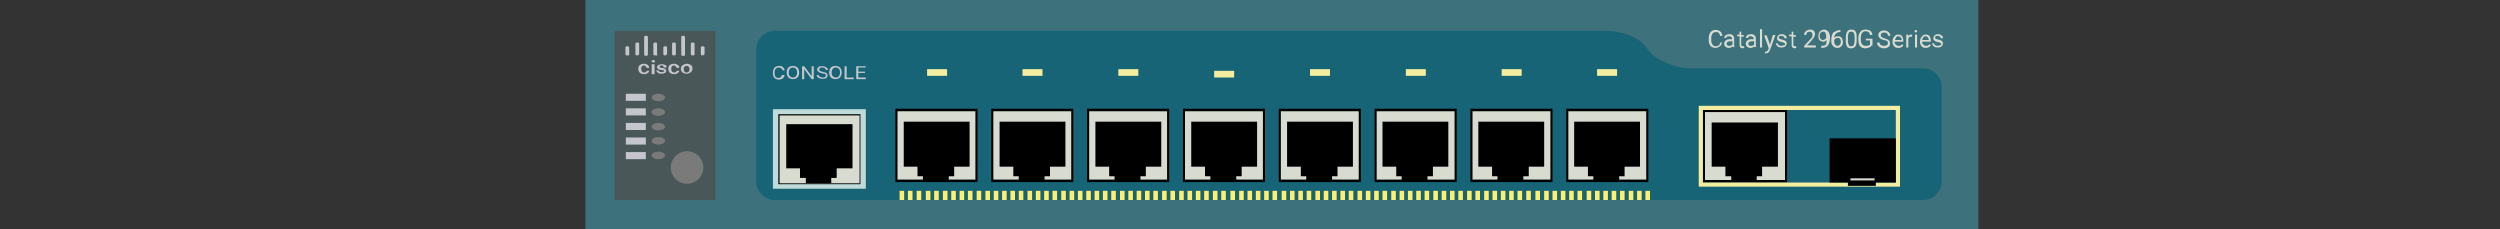 <?xml version="1.0" encoding="utf-8"?>
<!-- Copyright 2022 Virtual Console LLC. All rights reserved. Generator: Adobe Illustrator 23.1.0, SVG Export Plug-In . SVG Version: 6.00 Build 0)  -->
<svg version="1.1" id="Cisco_Catalyst_2960G-8TC_Compact" xmlns="http://www.w3.org/2000/svg" xmlns:xlink="http://www.w3.org/1999/xlink"
	 x="0px" y="0px" viewBox="0 0 600 55" style="enable-background:new 0 0 600 55;" xml:space="preserve">
<rect x="0" y="0" width="600" height="55" fill="#333333" stroke="none"/>
<style type="text/css">
	.st0{fill:#3D717C;}
	.st1{fill:#176476;}
	.st2{fill:#D8DBD0;}
	.st3{fill:#4A5759;}
	.st4{fill:#7A7A7A;}
	.st5{fill:none;}
	.st6{fill:#BFDBD9;}
	.st7{fill:#C5C6CD;}
	.st8{fill:#F3ED9F;}
	.st9{fill:#FFEE6F;}
</style>
<rect x="140.5" class="st0" width="334.3" height="55"/>
<path class="st1" d="M395.5,11.9c-1.4-2.5-5.4-4.5-10.5-4.5H186c-2.5,0-4.5,2-4.5,4.5v31.6c0,2.5,2,4.5,4.5,4.5h200.7h2.7h72.1
	c2.5,0,4.5-2,4.5-4.5V20.9c0-2.5-2-4.5-4.5-4.5H407C402.1,16.7,396.8,14.1,395.5,11.9z"/>
<g>
	<g>
		<g>
			<g>
				<rect x="215.2" y="26.5" class="st2" width="19.2" height="17"/>
				<path d="M234.6,43.7h-19.7V26.1h19.7V43.7z M215.4,43.1h18.7V26.7h-18.7V43.1z"/>
			</g>
		</g>
	</g>
	<polygon points="220.2,40 220.2,42.3 221.5,42.3 221.5,43.5 227.7,43.5 227.7,42.3 229,42.3 229,40 232.7,40 232.7,29.2 
		216.9,29.2 216.9,40 	"/>
</g>
<g>
	<g>
		<g>
			<g>
				<rect x="238.2" y="26.5" class="st2" width="19.2" height="17"/>
				<path d="M257.6,43.7h-19.7V26.1h19.7V43.7z M238.4,43.1h18.7V26.7h-18.7V43.1z"/>
			</g>
		</g>
	</g>
	<polygon points="243.2,40 243.2,42.3 244.5,42.3 244.5,43.5 250.7,43.5 250.7,42.3 252,42.3 252,40 255.7,40 255.7,29.2 
		239.9,29.2 239.9,40 	"/>
</g>
<g>
	<g>
		<g>
			<g>
				<rect x="261.2" y="26.5" class="st2" width="19.2" height="17"/>
				<path d="M280.6,43.7h-19.7V26.1h19.7V43.7z M261.4,43.1h18.7V26.7h-18.7V43.1z"/>
			</g>
		</g>
	</g>
	<polygon points="266.2,40 266.2,42.3 267.5,42.3 267.5,43.5 273.7,43.5 273.7,42.3 275,42.3 275,40 278.7,40 278.7,29.2 
		262.9,29.2 262.9,40 	"/>
</g>
<g>
	<g>
		<g>
			<g>
				<rect x="284.2" y="26.5" class="st2" width="19.2" height="17"/>
				<path d="M303.6,43.7h-19.7V26.1h19.7V43.7z M284.4,43.1h18.7V26.7h-18.7V43.1z"/>
			</g>
		</g>
	</g>
	<polygon points="289.2,40 289.2,42.3 290.5,42.3 290.5,43.5 296.7,43.5 296.7,42.3 298,42.3 298,40 301.7,40 301.7,29.2 
		285.9,29.2 285.9,40 	"/>
</g>
<g>
	<g>
		<g>
			<g>
				<rect x="307.2" y="26.5" class="st2" width="19.2" height="17"/>
				<path d="M326.6,43.7h-19.7V26.1h19.7V43.7z M307.4,43.1h18.7V26.7h-18.7V43.1z"/>
			</g>
		</g>
	</g>
	<polygon points="312.2,40 312.2,42.3 313.5,42.3 313.5,43.5 319.7,43.5 319.7,42.3 321,42.3 321,40 324.7,40 324.7,29.2 
		308.9,29.2 308.9,40 	"/>
</g>
<g>
	<g>
		<g>
			<g>
				<rect x="330.2" y="26.5" class="st2" width="19.2" height="17"/>
				<path d="M349.6,43.7h-19.7V26.1h19.7V43.7z M330.4,43.1h18.7V26.7h-18.7V43.1z"/>
			</g>
		</g>
	</g>
	<polygon points="335.1,40 335.1,42.3 336.4,42.3 336.4,43.5 342.6,43.5 342.6,42.3 343.9,42.3 343.9,40 347.6,40 347.6,29.2 
		331.8,29.2 331.8,40 	"/>
</g>
<g>
	<g>
		<g>
			<g>
				<rect x="353.2" y="26.5" class="st2" width="19.2" height="17"/>
				<path d="M372.6,43.7h-19.7V26.1h19.7V43.7z M353.4,43.1h18.7V26.7h-18.7V43.1z"/>
			</g>
		</g>
	</g>
	<polygon points="358.1,40 358.1,42.3 359.4,42.3 359.4,43.5 365.6,43.5 365.6,42.3 366.9,42.3 366.9,40 370.6,40 370.6,29.2 
		354.8,29.2 354.8,40 	"/>
</g>
<g>
	<g>
		<g>
			<g>
				<rect x="376.2" y="26.5" class="st2" width="19.2" height="17"/>
				<path d="M395.6,43.7h-19.7V26.1h19.7V43.7z M376.4,43.1h18.7V26.7h-18.7V43.1z"/>
			</g>
		</g>
	</g>
	<polygon points="381.1,40 381.1,42.3 382.4,42.3 382.4,43.5 388.6,43.5 388.6,42.3 389.9,42.3 389.9,40 393.6,40 393.6,29.2 
		377.8,29.2 377.8,40 	"/>
</g>
<rect x="147.5" y="7.4" class="st3" width="24.2" height="40.6"/>
<circle class="st4" cx="164.9" cy="40.2" r="3.9"/>
<rect class="st5" width="600" height="55"/>
<g>
	<g>
		<rect x="186.8" y="27.4" class="st2" width="19.7" height="16.8"/>
		<path d="M206.8,44.6h-20.2V27.1h20.2V44.6z M187.1,44h19.2V27.7h-19.2V44z"/>
	</g>
	<g>
		<path class="st6" d="M207.8,26.2v19.1h-22.3V26.2H207.8z M206.5,44.2V27.4h-19.7v16.8H206.5z"/>
	</g>
</g>
<polygon points="192,40.4 192,42.7 193.4,42.7 193.4,44 199.5,44 199.5,42.7 200.8,42.7 200.8,40.4 204.6,40.4 204.6,29.8 
	188.7,29.8 188.7,40.4 "/>
<rect x="150.2" y="22.5" class="st7" width="4.8" height="1.7"/>
<rect x="150.2" y="26" class="st7" width="4.8" height="1.7"/>
<rect x="150.2" y="33" class="st7" width="4.8" height="1.7"/>
<rect x="150.2" y="29.5" class="st7" width="4.8" height="1.7"/>
<rect x="150.2" y="36.5" class="st7" width="4.8" height="1.7"/>
<ellipse class="st4" cx="158" cy="23.4" rx="1.6" ry="0.9"/>
<ellipse class="st4" cx="158" cy="26.9" rx="1.6" ry="0.9"/>
<ellipse class="st4" cx="158" cy="30.4" rx="1.6" ry="0.9"/>
<ellipse class="st4" cx="158" cy="33.8" rx="1.6" ry="0.9"/>
<ellipse class="st4" cx="158" cy="37.3" rx="1.6" ry="0.9"/>
<g>
	<path class="st7" d="M155.2,13.4h-0.3c-0.2,0-0.3-0.2-0.3-0.3V8.9c0-0.2,0.2-0.3,0.3-0.3h0.3c0.2,0,0.3,0.2,0.3,0.3v4.2
		C155.4,13.3,155.4,13.4,155.2,13.4z"/>
	<path class="st7" d="M164.1,13.4h-0.3c-0.2,0-0.3-0.2-0.3-0.3V8.9c0-0.2,0.2-0.3,0.3-0.3h0.3c0.2,0,0.3,0.2,0.3,0.3v4.2
		C164.4,13.3,164.4,13.4,164.1,13.4z"/>
	<path class="st7" d="M153.1,13.3h-0.3c-0.2,0-0.3-0.2-0.3-0.3v-2.5c0-0.2,0.2-0.3,0.3-0.3h0.3c0.2,0,0.3,0.2,0.3,0.3V13
		C153.2,13.1,153.2,13.3,153.1,13.3z"/>
	<path class="st7" d="M150.9,13.3h-0.5c-0.2,0-0.3-0.2-0.3-0.3v-1.6c0-0.2,0.2-0.3,0.3-0.3h0.3c0.2,0,0.3,0.2,0.3,0.3V13
		C151.1,13.1,150.9,13.3,150.9,13.3z"/>
	<path class="st7" d="M161.9,13.3h-0.3c-0.2,0-0.3-0.2-0.3-0.3v-2.5c0-0.2,0.2-0.3,0.3-0.3h0.3c0.2,0,0.3,0.2,0.3,0.3V13
		C162.2,13.1,162.1,13.3,161.9,13.3z"/>
	<path class="st7" d="M157.6,13.3h-0.5c-0.2,0-0.3-0.2-0.3-0.3v-2.5c0-0.2,0.2-0.3,0.3-0.3h0.3c0.2,0,0.3,0.2,0.3,0.3V13
		C157.8,13.1,157.8,13.3,157.6,13.3z"/>
	<path class="st7" d="M159.8,13.3h-0.3c-0.2,0-0.3-0.2-0.3-0.3v-1.6c0-0.2,0.2-0.3,0.3-0.3h0.3c0.2,0,0.3,0.2,0.3,0.3V13
		C159.9,13.1,159.9,13.3,159.8,13.3z"/>
	<path class="st7" d="M166.4,13.3h-0.3c-0.2,0-0.3-0.2-0.3-0.3v-2.5c0-0.2,0.2-0.3,0.3-0.3h0.3c0.2,0,0.3,0.2,0.3,0.3V13
		C166.8,13.1,166.6,13.3,166.4,13.3z"/>
	<path class="st7" d="M168.8,13.3h-0.3c-0.2,0-0.3-0.2-0.3-0.3v-1.6c0-0.2,0.2-0.3,0.3-0.3h0.3c0.2,0,0.3,0.2,0.3,0.3V13
		C168.9,13.1,168.8,13.3,168.8,13.3z"/>
</g>
<g>
	<path class="st7" d="M154.6,17.4c0.2,0,0.3,0,0.4-0.1c0.1-0.1,0.2-0.2,0.2-0.3h0.6c0,0.2-0.1,0.3-0.2,0.4c-0.1,0.1-0.3,0.2-0.4,0.3
		c-0.2,0.1-0.4,0.1-0.6,0.1c-0.4,0-0.7-0.1-1-0.3c-0.2-0.2-0.4-0.5-0.4-0.9v-0.1c0-0.4,0.1-0.7,0.4-0.9c0.2-0.2,0.6-0.3,1-0.3
		c0.3,0,0.6,0.1,0.9,0.3c0.2,0.2,0.3,0.4,0.3,0.7h-0.6c0-0.1-0.1-0.3-0.2-0.3c-0.1,0-0.2-0.3-0.4-0.3c-0.2,0-0.4,0.1-0.5,0.2
		c-0.1,0.1-0.2,0.3-0.2,0.6v0.1c0,0.3,0.1,0.5,0.2,0.6C154.2,17.3,154.4,17.4,154.6,17.4z"/>
	<path class="st7" d="M156.4,14.7c0-0.1,0-0.2,0.1-0.2c0.1-0.1,0.2-0.1,0.3-0.1s0.2,0,0.3,0.1c0.1,0.1,0.1,0.1,0.1,0.2
		c0,0.1,0,0.2-0.1,0.2c-0.1,0.1-0.2,0.1-0.3,0.1s-0.2,0-0.3-0.1C156.4,14.8,156.4,14.8,156.4,14.7z M157.1,17.8h-0.7v-2.4h0.7V17.8z
		"/>
	<path class="st7" d="M159.4,17.1c0-0.1,0-0.2-0.1-0.2c-0.1,0-0.3-0.1-0.5-0.1c-0.2,0-0.4-0.1-0.6-0.1c-0.3-0.1-0.5-0.3-0.5-0.6
		c0-0.2,0.1-0.4,0.3-0.5s0.5-0.2,0.8-0.2c0.4,0,0.6,0.1,0.9,0.2c0.2,0.1,0.3,0.3,0.3,0.6h-0.7c0-0.1,0-0.2-0.1-0.3
		c-0.1-0.2-0.2-0.2-0.4-0.2c-0.1,0-0.3,0-0.4,0.1c-0.1,0.1-0.1,0.1-0.1,0.2c0,0.1,0,0.1,0.1,0.2c0.1,0,0.3,0.1,0.5,0.1
		c0.3,0,0.5,0.1,0.6,0.2c0.1,0.1,0.3,0.1,0.3,0.2c0,0.1,0.1,0.2,0.1,0.3c0,0.2-0.1,0.4-0.3,0.5c-0.2,0.1-0.5,0.2-0.9,0.2
		c-0.2,0-0.5,0-0.6-0.1c-0.2-0.1-0.3-0.2-0.4-0.3c-0.1-0.1-0.2-0.3-0.2-0.4h0.6c0,0.1,0.1,0.2,0.2,0.3c0.1,0.1,0.3,0.1,0.4,0.1
		c0.2,0,0.3,0,0.4-0.1C159.4,17.3,159.4,17.2,159.4,17.1z"/>
	<path class="st7" d="M161.8,17.4c0.2,0,0.3,0,0.4-0.1c0.1-0.1,0.2-0.2,0.2-0.3h0.6c0,0.2-0.1,0.3-0.2,0.4c-0.1,0.1-0.3,0.2-0.4,0.3
		c-0.2,0.1-0.4,0.1-0.6,0.1c-0.4,0-0.7-0.1-1-0.3c-0.2-0.2-0.4-0.5-0.4-0.9v-0.1c0-0.4,0.1-0.7,0.4-0.9c0.2-0.2,0.6-0.3,1-0.3
		c0.3,0,0.6,0.1,0.9,0.3s0.3,0.4,0.3,0.7h-0.6c0-0.1-0.1-0.3-0.2-0.3c-0.1,0-0.2-0.3-0.4-0.3c-0.2,0-0.4,0.1-0.5,0.2
		c-0.1,0.1-0.2,0.3-0.2,0.6v0.1c0,0.3,0.1,0.5,0.2,0.6C161.4,17.3,161.6,17.4,161.8,17.4z"/>
	<path class="st7" d="M163.4,16.5c0-0.2,0.1-0.5,0.2-0.6c0.1-0.2,0.3-0.3,0.5-0.4c0.2-0.1,0.4-0.2,0.7-0.2c0.4,0,0.7,0.1,1,0.3
		c0.3,0.2,0.4,0.5,0.4,0.8v0.1c0,0.2-0.1,0.5-0.2,0.6c-0.1,0.2-0.3,0.3-0.5,0.4c-0.2,0.1-0.4,0.2-0.7,0.2c-0.4,0-0.7-0.1-1-0.3
		C163.6,17.2,163.4,16.9,163.4,16.5L163.4,16.5z M164.1,16.6c0,0.3,0.1,0.4,0.2,0.6s0.3,0.2,0.5,0.2s0.4-0.1,0.5-0.2
		s0.2-0.4,0.2-0.6c0-0.2-0.1-0.4-0.2-0.6c-0.1-0.1-0.3-0.2-0.5-0.2s-0.4,0.1-0.5,0.2C164.1,16.1,164.1,16.3,164.1,16.6z"/>
</g>
<g>
	<path class="st7" d="M188.3,18c0,0.3-0.2,0.6-0.4,0.8c-0.2,0.2-0.6,0.3-1,0.3c-0.4,0-0.8-0.1-1-0.4c-0.3-0.3-0.4-0.6-0.4-1.1v-0.3
		c0-0.3,0.1-0.5,0.2-0.8c0.1-0.2,0.3-0.4,0.5-0.5c0.2-0.1,0.5-0.2,0.8-0.2c0.4,0,0.7,0.1,0.9,0.3c0.2,0.2,0.4,0.4,0.4,0.8h-0.5
		c0-0.2-0.1-0.4-0.3-0.5s-0.3-0.2-0.6-0.2c-0.3,0-0.5,0.1-0.7,0.3c-0.2,0.2-0.3,0.5-0.3,0.8v0.3c0,0.3,0.1,0.6,0.2,0.8
		c0.2,0.2,0.4,0.3,0.7,0.3c0.3,0,0.5-0.1,0.6-0.2c0.1-0.1,0.2-0.3,0.3-0.5H188.3z"/>
	<path class="st7" d="M191.8,17.5c0,0.3-0.1,0.6-0.2,0.8c-0.1,0.2-0.3,0.4-0.5,0.5c-0.2,0.1-0.5,0.2-0.8,0.2c-0.3,0-0.5-0.1-0.8-0.2
		c-0.2-0.1-0.4-0.3-0.5-0.5s-0.2-0.5-0.2-0.8v-0.2c0-0.3,0.1-0.6,0.2-0.8c0.1-0.2,0.3-0.4,0.5-0.5c0.2-0.1,0.5-0.2,0.8-0.2
		c0.3,0,0.5,0.1,0.8,0.2c0.2,0.1,0.4,0.3,0.5,0.5c0.1,0.2,0.2,0.5,0.2,0.8V17.5z M191.3,17.3c0-0.4-0.1-0.6-0.3-0.8
		c-0.2-0.2-0.4-0.3-0.7-0.3c-0.3,0-0.5,0.1-0.7,0.3c-0.2,0.2-0.3,0.5-0.3,0.8v0.2c0,0.4,0.1,0.6,0.3,0.8c0.2,0.2,0.4,0.3,0.7,0.3
		c0.3,0,0.6-0.1,0.7-0.3c0.2-0.2,0.3-0.5,0.3-0.8V17.3z"/>
	<path class="st7" d="M195.3,19h-0.5l-1.8-2.4V19h-0.5v-3.1h0.5l1.8,2.4v-2.4h0.5V19z"/>
	<path class="st7" d="M197.3,17.6c-0.4-0.1-0.7-0.2-0.9-0.4s-0.3-0.3-0.3-0.5c0-0.2,0.1-0.4,0.3-0.6c0.2-0.2,0.5-0.2,0.9-0.2
		c0.3,0,0.5,0,0.7,0.1c0.2,0.1,0.3,0.2,0.5,0.3c0.1,0.1,0.2,0.3,0.2,0.5h-0.5c0-0.2-0.1-0.3-0.2-0.4c-0.1-0.1-0.3-0.2-0.6-0.2
		c-0.2,0-0.4,0-0.6,0.1c-0.1,0.1-0.2,0.2-0.2,0.4c0,0.1,0.1,0.2,0.2,0.3c0.1,0.1,0.3,0.2,0.6,0.2c0.3,0.1,0.5,0.2,0.7,0.2
		c0.2,0.1,0.3,0.2,0.4,0.3c0.1,0.1,0.1,0.3,0.1,0.4c0,0.3-0.1,0.5-0.3,0.6c-0.2,0.2-0.5,0.2-0.9,0.2c-0.3,0-0.5,0-0.7-0.1
		s-0.4-0.2-0.5-0.3c-0.1-0.1-0.2-0.3-0.2-0.5h0.5c0,0.2,0.1,0.3,0.2,0.4c0.2,0.1,0.4,0.2,0.7,0.2c0.3,0,0.4,0,0.6-0.1
		c0.1-0.1,0.2-0.2,0.2-0.4c0-0.2-0.1-0.3-0.2-0.4C197.8,17.7,197.6,17.7,197.3,17.6z"/>
	<path class="st7" d="M202,17.5c0,0.3-0.1,0.6-0.2,0.8c-0.1,0.2-0.3,0.4-0.5,0.5c-0.2,0.1-0.5,0.2-0.8,0.2c-0.3,0-0.5-0.1-0.8-0.2
		c-0.2-0.1-0.4-0.3-0.5-0.5c-0.1-0.2-0.2-0.5-0.2-0.8v-0.2c0-0.3,0.1-0.6,0.2-0.8c0.1-0.2,0.3-0.4,0.5-0.5c0.2-0.1,0.5-0.2,0.8-0.2
		c0.3,0,0.5,0.1,0.8,0.2c0.2,0.1,0.4,0.3,0.5,0.5c0.1,0.2,0.2,0.5,0.2,0.8V17.5z M201.6,17.3c0-0.4-0.1-0.6-0.3-0.8
		c-0.2-0.2-0.4-0.3-0.7-0.3c-0.3,0-0.5,0.1-0.7,0.3c-0.2,0.2-0.3,0.5-0.3,0.8v0.2c0,0.4,0.1,0.6,0.3,0.8c0.2,0.2,0.4,0.3,0.7,0.3
		c0.3,0,0.6-0.1,0.7-0.3c0.2-0.2,0.3-0.5,0.3-0.8V17.3z"/>
	<path class="st7" d="M203.2,18.6h1.7V19h-2.2v-3.1h0.5V18.6z"/>
	<path class="st7" d="M207.6,17.5H206v1.1h1.8V19h-2.3v-3.1h2.3v0.3H206v1h1.6V17.5z"/>
</g>
<g>
	<g>
		<rect x="408.9" y="26.6" class="st2" width="19.7" height="16.8"/>
		<path d="M428.9,43.8h-20.2V26.3h20.2V43.8z M409.2,43.2h19.2V26.9h-19.2V43.2z"/>
	</g>
</g>
<polygon points="414.1,40 414.1,42.3 415.5,42.3 415.5,43.6 421.6,43.6 421.6,42.3 422.9,42.3 422.9,40 426.7,40 426.7,29.4 
	410.8,29.4 410.8,40 "/>
<path class="st8" d="M455,26.4v17.4h-46.3V26.4H455 M456,25.4h-48.3v19.4H456V25.4L456,25.4z"/>
<g>
	<rect x="439.1" y="33.2" width="15.9" height="10.6"/>
	<rect x="443.5" y="42" width="6.7" height="2.6"/>
	<rect x="444.1" y="42.8" class="st2" width="5.8" height="0.5"/>
</g>
<g>
	<path class="st2" d="M413.3,10.1c-0.1,0.4-0.2,0.8-0.5,1s-0.6,0.4-1.1,0.4c-0.5,0-0.9-0.2-1.2-0.5c-0.3-0.4-0.4-0.8-0.4-1.4V9.1
		c0-0.4,0.1-0.7,0.2-1c0.1-0.3,0.3-0.5,0.6-0.7c0.3-0.2,0.6-0.2,0.9-0.2c0.4,0,0.8,0.1,1.1,0.4c0.3,0.2,0.4,0.6,0.5,1h-0.6
		c0-0.3-0.2-0.6-0.3-0.7c-0.2-0.2-0.4-0.2-0.7-0.2c-0.4,0-0.6,0.1-0.8,0.4c-0.2,0.3-0.3,0.6-0.3,1.1v0.4c0,0.5,0.1,0.8,0.3,1.1
		c0.2,0.3,0.5,0.4,0.8,0.4c0.3,0,0.5-0.1,0.7-0.2c0.2-0.1,0.3-0.4,0.3-0.7H413.3z"/>
	<path class="st2" d="M415.9,11.4c0-0.1-0.1-0.2-0.1-0.3c-0.2,0.3-0.5,0.4-0.9,0.4c-0.3,0-0.6-0.1-0.8-0.3c-0.2-0.2-0.3-0.4-0.3-0.7
		c0-0.3,0.1-0.6,0.4-0.8c0.2-0.2,0.6-0.3,1-0.3h0.5V9.3c0-0.2-0.1-0.3-0.2-0.4c-0.1-0.1-0.3-0.2-0.5-0.2c-0.2,0-0.4,0-0.5,0.1
		s-0.2,0.2-0.2,0.3h-0.5c0-0.2,0.1-0.3,0.2-0.5c0.1-0.1,0.3-0.3,0.5-0.3c0.2-0.1,0.4-0.1,0.6-0.1c0.4,0,0.6,0.1,0.8,0.3
		c0.2,0.2,0.3,0.4,0.3,0.7v1.4c0,0.3,0,0.5,0.1,0.7v0H415.9z M415,11c0.2,0,0.3,0,0.5-0.1c0.2-0.1,0.3-0.2,0.3-0.3V9.9h-0.4
		c-0.7,0-1,0.2-1,0.6c0,0.2,0.1,0.3,0.2,0.4C414.7,11,414.8,11,415,11z"/>
	<path class="st2" d="M417.9,7.6v0.8h0.6v0.4h-0.6v1.9c0,0.1,0,0.2,0.1,0.3c0.1,0.1,0.1,0.1,0.3,0.1c0.1,0,0.1,0,0.3,0v0.4
		c-0.1,0-0.3,0.1-0.4,0.1c-0.2,0-0.4-0.1-0.5-0.2c-0.1-0.1-0.2-0.3-0.2-0.6V8.7h-0.6V8.3h0.6V7.6H417.9z"/>
	<path class="st2" d="M421.1,11.4c0-0.1-0.1-0.2-0.1-0.3c-0.2,0.3-0.5,0.4-0.9,0.4c-0.3,0-0.6-0.1-0.8-0.3c-0.2-0.2-0.3-0.4-0.3-0.7
		c0-0.3,0.1-0.6,0.4-0.8c0.2-0.2,0.6-0.3,1-0.3h0.5V9.3c0-0.2-0.1-0.3-0.2-0.4s-0.3-0.2-0.5-0.2c-0.2,0-0.4,0-0.5,0.1
		s-0.2,0.2-0.2,0.3h-0.5c0-0.2,0.1-0.3,0.2-0.5s0.3-0.3,0.5-0.3c0.2-0.1,0.4-0.1,0.6-0.1c0.4,0,0.6,0.1,0.8,0.3
		c0.2,0.2,0.3,0.4,0.3,0.7v1.4c0,0.3,0,0.5,0.1,0.7v0H421.1z M420.2,11c0.2,0,0.3,0,0.5-0.1s0.3-0.2,0.3-0.3V9.9h-0.4
		c-0.7,0-1,0.2-1,0.6c0,0.2,0.1,0.3,0.2,0.4C419.9,11,420,11,420.2,11z"/>
	<path class="st2" d="M422.9,11.4h-0.5V7h0.5V11.4z"/>
	<path class="st2" d="M424.8,10.7l0.7-2.3h0.6l-1.3,3.6c-0.2,0.5-0.5,0.8-0.9,0.8l-0.1,0l-0.2,0v-0.4l0.1,0c0.2,0,0.3,0,0.4-0.1
		s0.2-0.2,0.3-0.4l0.1-0.3l-1.1-3.1h0.6L424.8,10.7z"/>
	<path class="st2" d="M428.4,10.6c0-0.1-0.1-0.3-0.2-0.3c-0.1-0.1-0.3-0.1-0.6-0.2c-0.3-0.1-0.5-0.1-0.6-0.2
		c-0.2-0.1-0.3-0.2-0.4-0.3c-0.1-0.1-0.1-0.2-0.1-0.4c0-0.3,0.1-0.5,0.3-0.7c0.2-0.2,0.5-0.3,0.8-0.3c0.4,0,0.6,0.1,0.9,0.3
		s0.3,0.4,0.3,0.7h-0.5c0-0.1-0.1-0.3-0.2-0.4s-0.3-0.2-0.5-0.2c-0.2,0-0.3,0-0.5,0.1s-0.2,0.2-0.2,0.3c0,0.1,0.1,0.2,0.2,0.3
		c0.1,0.1,0.3,0.1,0.6,0.2c0.3,0.1,0.5,0.1,0.6,0.2c0.2,0.1,0.3,0.2,0.4,0.3c0.1,0.1,0.1,0.3,0.1,0.4c0,0.3-0.1,0.5-0.3,0.7
		c-0.2,0.2-0.5,0.3-0.9,0.3c-0.3,0-0.5,0-0.7-0.1c-0.2-0.1-0.3-0.2-0.5-0.4c-0.1-0.2-0.2-0.3-0.2-0.5h0.5c0,0.2,0.1,0.3,0.2,0.4
		c0.1,0.1,0.3,0.2,0.5,0.2c0.2,0,0.4,0,0.5-0.1C428.4,10.9,428.4,10.8,428.4,10.6z"/>
	<path class="st2" d="M430.4,7.6v0.8h0.6v0.4h-0.6v1.9c0,0.1,0,0.2,0.1,0.3c0.1,0.1,0.1,0.1,0.3,0.1c0.1,0,0.1,0,0.3,0v0.4
		c-0.1,0-0.3,0.1-0.4,0.1c-0.2,0-0.4-0.1-0.5-0.2c-0.1-0.1-0.2-0.3-0.2-0.6V8.7h-0.6V8.3h0.6V7.6H430.4z"/>
	<path class="st2" d="M435.8,11.4H433v-0.4l1.5-1.6c0.2-0.2,0.4-0.4,0.4-0.6c0.1-0.2,0.1-0.3,0.1-0.5c0-0.2-0.1-0.4-0.2-0.5
		c-0.1-0.1-0.3-0.2-0.5-0.2c-0.3,0-0.5,0.1-0.6,0.2c-0.1,0.2-0.2,0.4-0.2,0.6h-0.5c0-0.4,0.1-0.7,0.4-0.9c0.2-0.2,0.6-0.4,1-0.4
		c0.4,0,0.7,0.1,0.9,0.3c0.2,0.2,0.3,0.5,0.3,0.8c0,0.4-0.3,0.9-0.8,1.5l-1.1,1.2h2.1V11.4z"/>
	<path class="st2" d="M438.4,9.6c-0.1,0.1-0.2,0.2-0.4,0.3c-0.2,0.1-0.3,0.1-0.5,0.1c-0.2,0-0.5-0.1-0.6-0.2
		c-0.2-0.1-0.3-0.3-0.4-0.5s-0.1-0.5-0.1-0.7c0-0.3,0.1-0.5,0.2-0.8c0.1-0.2,0.3-0.4,0.5-0.5c0.2-0.1,0.4-0.2,0.7-0.2
		c0.4,0,0.7,0.2,1,0.5c0.2,0.3,0.4,0.7,0.4,1.3v0.2c0,0.8-0.2,1.4-0.5,1.8c-0.3,0.4-0.8,0.6-1.5,0.6h-0.1V11h0.1
		c0.4,0,0.8-0.1,1-0.3S438.3,10.1,438.4,9.6z M437.5,9.6c0.2,0,0.3-0.1,0.5-0.2c0.2-0.1,0.3-0.2,0.3-0.4V8.8c0-0.4-0.1-0.6-0.2-0.9
		s-0.3-0.3-0.6-0.3c-0.2,0-0.4,0.1-0.6,0.3c-0.1,0.2-0.2,0.4-0.2,0.7c0,0.3,0.1,0.5,0.2,0.7C437.1,9.5,437.3,9.6,437.5,9.6z"/>
	<path class="st2" d="M441.7,7.2v0.5h-0.1c-0.4,0-0.7,0.1-1,0.4c-0.2,0.2-0.4,0.6-0.4,1c0.2-0.3,0.5-0.4,0.9-0.4
		c0.4,0,0.7,0.1,0.9,0.4c0.2,0.3,0.3,0.6,0.3,1c0,0.4-0.1,0.8-0.4,1c-0.2,0.3-0.6,0.4-1,0.4c-0.4,0-0.7-0.2-1-0.5s-0.4-0.7-0.4-1.2
		V9.6c0-0.8,0.2-1.4,0.5-1.8C440.5,7.5,441,7.2,441.7,7.2L441.7,7.2z M441,9.1c-0.2,0-0.4,0.1-0.5,0.2s-0.3,0.2-0.3,0.4v0.2
		c0,0.3,0.1,0.6,0.2,0.8c0.2,0.2,0.4,0.3,0.6,0.3c0.2,0,0.4-0.1,0.6-0.3c0.1-0.2,0.2-0.4,0.2-0.7c0-0.3-0.1-0.5-0.2-0.7
		C441.5,9.2,441.3,9.1,441,9.1z"/>
	<path class="st2" d="M445.6,9.7c0,0.6-0.1,1.1-0.3,1.4c-0.2,0.3-0.5,0.5-1,0.5c-0.4,0-0.8-0.1-1-0.4s-0.3-0.7-0.3-1.3V9
		c0-0.6,0.1-1.1,0.3-1.4c0.2-0.3,0.5-0.5,1-0.5c0.5,0,0.8,0.1,1,0.4c0.2,0.3,0.3,0.7,0.3,1.3V9.7z M445.1,8.9c0-0.5-0.1-0.8-0.2-1
		c-0.1-0.2-0.3-0.3-0.6-0.3c-0.3,0-0.5,0.1-0.6,0.3c-0.1,0.2-0.2,0.5-0.2,1v0.9c0,0.5,0.1,0.8,0.2,1c0.1,0.2,0.3,0.3,0.6,0.3
		c0.3,0,0.5-0.1,0.6-0.3c0.1-0.2,0.2-0.5,0.2-1V8.9z"/>
	<path class="st2" d="M452.1,9.6c-0.5-0.1-0.8-0.3-1-0.5c-0.2-0.2-0.3-0.4-0.3-0.7c0-0.3,0.1-0.6,0.4-0.8c0.3-0.2,0.6-0.3,1-0.3
		c0.3,0,0.5,0.1,0.8,0.2c0.2,0.1,0.4,0.3,0.5,0.5s0.2,0.4,0.2,0.6h-0.6c0-0.3-0.1-0.5-0.2-0.6s-0.4-0.2-0.7-0.2
		c-0.3,0-0.5,0.1-0.6,0.2c-0.2,0.1-0.2,0.3-0.2,0.5c0,0.2,0.1,0.3,0.2,0.4c0.1,0.1,0.4,0.2,0.7,0.3c0.3,0.1,0.6,0.2,0.8,0.3
		c0.2,0.1,0.3,0.3,0.4,0.4c0.1,0.2,0.1,0.3,0.1,0.6c0,0.3-0.1,0.6-0.4,0.8c-0.3,0.2-0.6,0.3-1.1,0.3c-0.3,0-0.6-0.1-0.8-0.2
		c-0.3-0.1-0.4-0.3-0.6-0.5s-0.2-0.4-0.2-0.7h0.6c0,0.3,0.1,0.5,0.3,0.6c0.2,0.1,0.4,0.2,0.8,0.2c0.3,0,0.5-0.1,0.7-0.2
		c0.2-0.1,0.2-0.3,0.2-0.5s-0.1-0.4-0.2-0.5C452.8,9.8,452.5,9.7,452.1,9.6z"/>
	<path class="st2" d="M455.6,11.5c-0.4,0-0.8-0.1-1-0.4c-0.3-0.3-0.4-0.7-0.4-1.1V9.9c0-0.3,0.1-0.6,0.2-0.8
		c0.1-0.2,0.3-0.4,0.5-0.6s0.4-0.2,0.7-0.2c0.4,0,0.7,0.1,0.9,0.4c0.2,0.3,0.3,0.7,0.3,1.2V10h-2.1c0,0.3,0.1,0.6,0.3,0.7
		c0.2,0.2,0.4,0.3,0.7,0.3c0.2,0,0.3,0,0.5-0.1c0.1-0.1,0.2-0.2,0.3-0.3l0.3,0.3C456.5,11.3,456.2,11.5,455.6,11.5z M455.6,8.7
		c-0.2,0-0.4,0.1-0.5,0.2c-0.1,0.2-0.2,0.4-0.3,0.7h1.6v0c0-0.3-0.1-0.5-0.2-0.6C456,8.8,455.8,8.7,455.6,8.7z"/>
	<path class="st2" d="M459,8.8c-0.1,0-0.2,0-0.3,0c-0.4,0-0.6,0.1-0.7,0.4v2.2h-0.5V8.3h0.5l0,0.4c0.2-0.3,0.4-0.4,0.7-0.4
		c0.1,0,0.2,0,0.2,0V8.8z"/>
	<path class="st2" d="M459.5,7.5c0-0.1,0-0.2,0.1-0.2c0.1-0.1,0.1-0.1,0.2-0.1c0.1,0,0.2,0,0.2,0.1c0.1,0.1,0.1,0.1,0.1,0.2
		c0,0.1,0,0.2-0.1,0.2c-0.1,0.1-0.1,0.1-0.2,0.1c-0.1,0-0.2,0-0.2-0.1C459.5,7.6,459.5,7.6,459.5,7.5z M460.1,11.4h-0.5V8.3h0.5
		V11.4z"/>
	<path class="st2" d="M462.2,11.5c-0.4,0-0.8-0.1-1-0.4c-0.3-0.3-0.4-0.7-0.4-1.1V9.9c0-0.3,0.1-0.6,0.2-0.8
		c0.1-0.2,0.3-0.4,0.5-0.6s0.4-0.2,0.7-0.2c0.4,0,0.7,0.1,0.9,0.4s0.3,0.7,0.3,1.2V10h-2.1c0,0.3,0.1,0.6,0.3,0.7
		c0.2,0.2,0.4,0.3,0.7,0.3c0.2,0,0.3,0,0.5-0.1c0.1-0.1,0.2-0.2,0.3-0.3l0.3,0.3C463.1,11.3,462.7,11.5,462.2,11.5z M462.1,8.7
		c-0.2,0-0.4,0.1-0.5,0.2c-0.1,0.2-0.2,0.4-0.3,0.7h1.6v0c0-0.3-0.1-0.5-0.2-0.6C462.5,8.8,462.4,8.7,462.1,8.7z"/>
	<path class="st2" d="M465.9,10.6c0-0.1-0.1-0.3-0.2-0.3c-0.1-0.1-0.3-0.1-0.6-0.2c-0.3-0.1-0.5-0.1-0.6-0.2
		c-0.2-0.1-0.3-0.2-0.4-0.3c-0.1-0.1-0.1-0.2-0.1-0.4c0-0.3,0.1-0.5,0.3-0.7c0.2-0.2,0.5-0.3,0.8-0.3c0.4,0,0.6,0.1,0.9,0.3
		s0.3,0.4,0.3,0.7h-0.5c0-0.1-0.1-0.3-0.2-0.4s-0.3-0.2-0.5-0.2c-0.2,0-0.3,0-0.5,0.1s-0.2,0.2-0.2,0.3c0,0.1,0.1,0.2,0.2,0.3
		c0.1,0.1,0.3,0.1,0.6,0.2c0.3,0.1,0.5,0.1,0.6,0.2c0.2,0.1,0.3,0.2,0.4,0.3c0.1,0.1,0.1,0.3,0.1,0.4c0,0.3-0.1,0.5-0.3,0.7
		c-0.2,0.2-0.5,0.3-0.9,0.3c-0.3,0-0.5,0-0.7-0.1c-0.2-0.1-0.3-0.2-0.5-0.4c-0.1-0.2-0.2-0.3-0.2-0.5h0.5c0,0.2,0.1,0.3,0.2,0.4
		s0.3,0.2,0.5,0.2c0.2,0,0.4,0,0.5-0.1C465.8,10.9,465.9,10.8,465.9,10.6z"/>
	<g>
		<path class="st2" d="M449.2,10.9c-0.1,0.2-0.3,0.4-0.6,0.5s-0.6,0.2-0.9,0.2c-0.4,0-0.7-0.1-0.9-0.2c-0.3-0.2-0.5-0.4-0.6-0.7
			c-0.1-0.3-0.2-0.7-0.2-1.1V9.1c0-0.6,0.2-1.1,0.5-1.5c0.3-0.4,0.7-0.5,1.3-0.5c0.4,0,0.8,0.1,1.1,0.3c0.3,0.2,0.4,0.6,0.5,1h-0.6
			c-0.1-0.6-0.4-0.9-1-0.9c-0.4,0-0.7,0.1-0.9,0.4c-0.2,0.3-0.3,0.7-0.3,1.2v0.4c0,0.5,0.1,0.9,0.3,1.1c0.2,0.3,0.5,0.4,0.9,0.4
			c0.2,0,0.4,0,0.6-0.1c0.2,0,0.3-0.1,0.4-0.2v-1h-1V9.3h1.6V10.9z"/>
	</g>
</g>
<rect x="222.5" y="16.6" class="st8" width="4.8" height="1.6"/>
<rect x="245.4" y="16.6" class="st8" width="4.8" height="1.6"/>
<rect x="268.4" y="16.6" class="st8" width="4.8" height="1.6"/>
<rect x="291.4" y="17" class="st8" width="4.8" height="1.6"/>
<rect x="314.4" y="16.6" class="st8" width="4.8" height="1.6"/>
<rect x="337.4" y="16.6" class="st8" width="4.8" height="1.6"/>
<rect x="360.4" y="16.6" class="st8" width="4.8" height="1.6"/>
<rect x="383.3" y="16.6" class="st8" width="4.8" height="1.6"/>
<g>
	<rect x="215.9" y="45.8" class="st9" width="1.1" height="2.2"/>
	<rect x="217.9" y="45.8" class="st9" width="1.1" height="2.2"/>
	<rect x="220" y="45.8" class="st9" width="1.1" height="2.2"/>
	<rect x="222.2" y="45.8" class="st9" width="1.1" height="2.2"/>
	<rect x="224.2" y="45.8" class="st9" width="1.1" height="2.2"/>
	<rect x="226.3" y="45.8" class="st9" width="1.1" height="2.2"/>
	<rect x="228.3" y="45.8" class="st9" width="1.1" height="2.2"/>
	<rect x="230.3" y="45.8" class="st9" width="1.1" height="2.2"/>
	<rect x="232.3" y="45.8" class="st9" width="1.1" height="2.2"/>
	<rect x="234.4" y="45.8" class="st9" width="1.1" height="2.2"/>
	<rect x="236.5" y="45.8" class="st9" width="1.1" height="2.2"/>
	<rect x="238.5" y="45.8" class="st9" width="1.1" height="2.2"/>
	<rect x="240.5" y="45.8" class="st9" width="1.1" height="2.2"/>
	<rect x="242.5" y="45.8" class="st9" width="1.1" height="2.2"/>
	<rect x="244.5" y="45.8" class="st9" width="1.1" height="2.2"/>
	<rect x="246.6" y="45.8" class="st9" width="1.1" height="2.2"/>
	<rect x="248.6" y="45.8" class="st9" width="1.1" height="2.2"/>
	<rect x="250.6" y="45.8" class="st9" width="1.1" height="2.2"/>
	<rect x="252.6" y="45.8" class="st9" width="1.1" height="2.2"/>
	<rect x="254.7" y="45.8" class="st9" width="1.1" height="2.2"/>
	<rect x="256.7" y="45.8" class="st9" width="1.1" height="2.2"/>
	<rect x="258.7" y="45.8" class="st9" width="1.1" height="2.2"/>
	<rect x="260.7" y="45.8" class="st9" width="1.1" height="2.2"/>
	<rect x="262.7" y="45.8" class="st9" width="1.1" height="2.2"/>
	<rect x="264.7" y="45.8" class="st9" width="1.1" height="2.2"/>
	<rect x="266.7" y="45.8" class="st9" width="1.1" height="2.2"/>
	<rect x="268.8" y="45.8" class="st9" width="1.1" height="2.2"/>
	<rect x="270.8" y="45.8" class="st9" width="1.1" height="2.2"/>
	<rect x="272.8" y="45.8" class="st9" width="1.1" height="2.2"/>
	<rect x="274.8" y="45.8" class="st9" width="1.1" height="2.2"/>
	<rect x="276.8" y="45.8" class="st9" width="1.1" height="2.2"/>
	<rect x="278.9" y="45.8" class="st9" width="1.1" height="2.2"/>
	<rect x="280.9" y="45.8" class="st9" width="1.1" height="2.2"/>
	<rect x="283" y="45.8" class="st9" width="1.1" height="2.2"/>
	<rect x="285" y="45.8" class="st9" width="1.1" height="2.2"/>
	<rect x="287" y="45.8" class="st9" width="1.1" height="2.2"/>
	<rect x="289" y="45.8" class="st9" width="1.1" height="2.2"/>
	<rect x="291.1" y="45.8" class="st9" width="1.1" height="2.2"/>
	<rect x="293.1" y="45.8" class="st9" width="1.1" height="2.2"/>
	<rect x="295.3" y="45.8" class="st9" width="1.1" height="2.2"/>
	<rect x="297.4" y="45.8" class="st9" width="1.1" height="2.2"/>
	<rect x="299.4" y="45.8" class="st9" width="1.1" height="2.2"/>
	<rect x="301.4" y="45.8" class="st9" width="1.1" height="2.2"/>
	<rect x="303.4" y="45.8" class="st9" width="1.1" height="2.2"/>
	<rect x="305.4" y="45.8" class="st9" width="1.1" height="2.2"/>
	<rect x="307.6" y="45.8" class="st9" width="1.1" height="2.2"/>
	<rect x="309.6" y="45.8" class="st9" width="1.1" height="2.2"/>
	<rect x="311.6" y="45.8" class="st9" width="1.1" height="2.2"/>
	<rect x="313.6" y="45.8" class="st9" width="1.1" height="2.2"/>
	<rect x="315.7" y="45.8" class="st9" width="1.1" height="2.2"/>
	<rect x="317.7" y="45.8" class="st9" width="1.1" height="2.2"/>
	<rect x="319.7" y="45.8" class="st9" width="1.1" height="2.2"/>
	<rect x="321.7" y="45.8" class="st9" width="1.1" height="2.2"/>
	<rect x="323.7" y="45.8" class="st9" width="1.1" height="2.2"/>
	<rect x="325.8" y="45.8" class="st9" width="1.1" height="2.2"/>
	<rect x="327.8" y="45.8" class="st9" width="1.1" height="2.2"/>
	<rect x="329.8" y="45.8" class="st9" width="1.1" height="2.2"/>
	<rect x="331.8" y="45.8" class="st9" width="1.1" height="2.2"/>
	<rect x="333.9" y="45.8" class="st9" width="1.1" height="2.2"/>
	<rect x="335.9" y="45.8" class="st9" width="1.1" height="2.2"/>
	<rect x="337.9" y="45.8" class="st9" width="1.1" height="2.2"/>
	<rect x="339.9" y="45.8" class="st9" width="1.1" height="2.2"/>
	<rect x="341.9" y="45.8" class="st9" width="1.1" height="2.2"/>
	<rect x="344" y="45.8" class="st9" width="1.1" height="2.2"/>
	<rect x="346" y="45.8" class="st9" width="1.1" height="2.2"/>
	<rect x="348" y="45.8" class="st9" width="1.1" height="2.2"/>
	<rect x="350" y="45.8" class="st9" width="1.1" height="2.2"/>
	<rect x="352.1" y="45.8" class="st9" width="1.1" height="2.2"/>
	<rect x="354.1" y="45.8" class="st9" width="1.1" height="2.2"/>
	<rect x="356.2" y="45.8" class="st9" width="1.1" height="2.2"/>
	<rect x="358.2" y="45.8" class="st9" width="1.1" height="2.2"/>
	<rect x="360.2" y="45.8" class="st9" width="1.1" height="2.2"/>
	<rect x="362.2" y="45.8" class="st9" width="1.1" height="2.2"/>
	<rect x="364.2" y="45.8" class="st9" width="1.1" height="2.2"/>
	<rect x="366.3" y="45.8" class="st9" width="1.1" height="2.2"/>
	<rect x="368.5" y="45.8" class="st9" width="1.1" height="2.2"/>
	<rect x="370.6" y="45.8" class="st9" width="1.1" height="2.2"/>
	<rect x="372.6" y="45.8" class="st9" width="1.1" height="2.2"/>
	<rect x="374.6" y="45.8" class="st9" width="1.1" height="2.2"/>
	<rect x="376.6" y="45.8" class="st9" width="1.1" height="2.2"/>
	<rect x="378.6" y="45.8" class="st9" width="1.1" height="2.2"/>
	<rect x="380.8" y="45.8" class="st9" width="1.1" height="2.2"/>
	<rect x="382.8" y="45.8" class="st9" width="1.1" height="2.2"/>
	<rect x="384.8" y="45.8" class="st9" width="1.1" height="2.2"/>
	<rect x="386.8" y="45.8" class="st9" width="1.1" height="2.2"/>
	<rect x="388.8" y="45.8" class="st9" width="1.1" height="2.2"/>
	<rect x="390.9" y="45.8" class="st9" width="1.1" height="2.2"/>
	<rect x="392.9" y="45.8" class="st9" width="1.1" height="2.2"/>
	<rect x="394.9" y="45.8" class="st9" width="1.1" height="2.2"/>
</g>
</svg>
